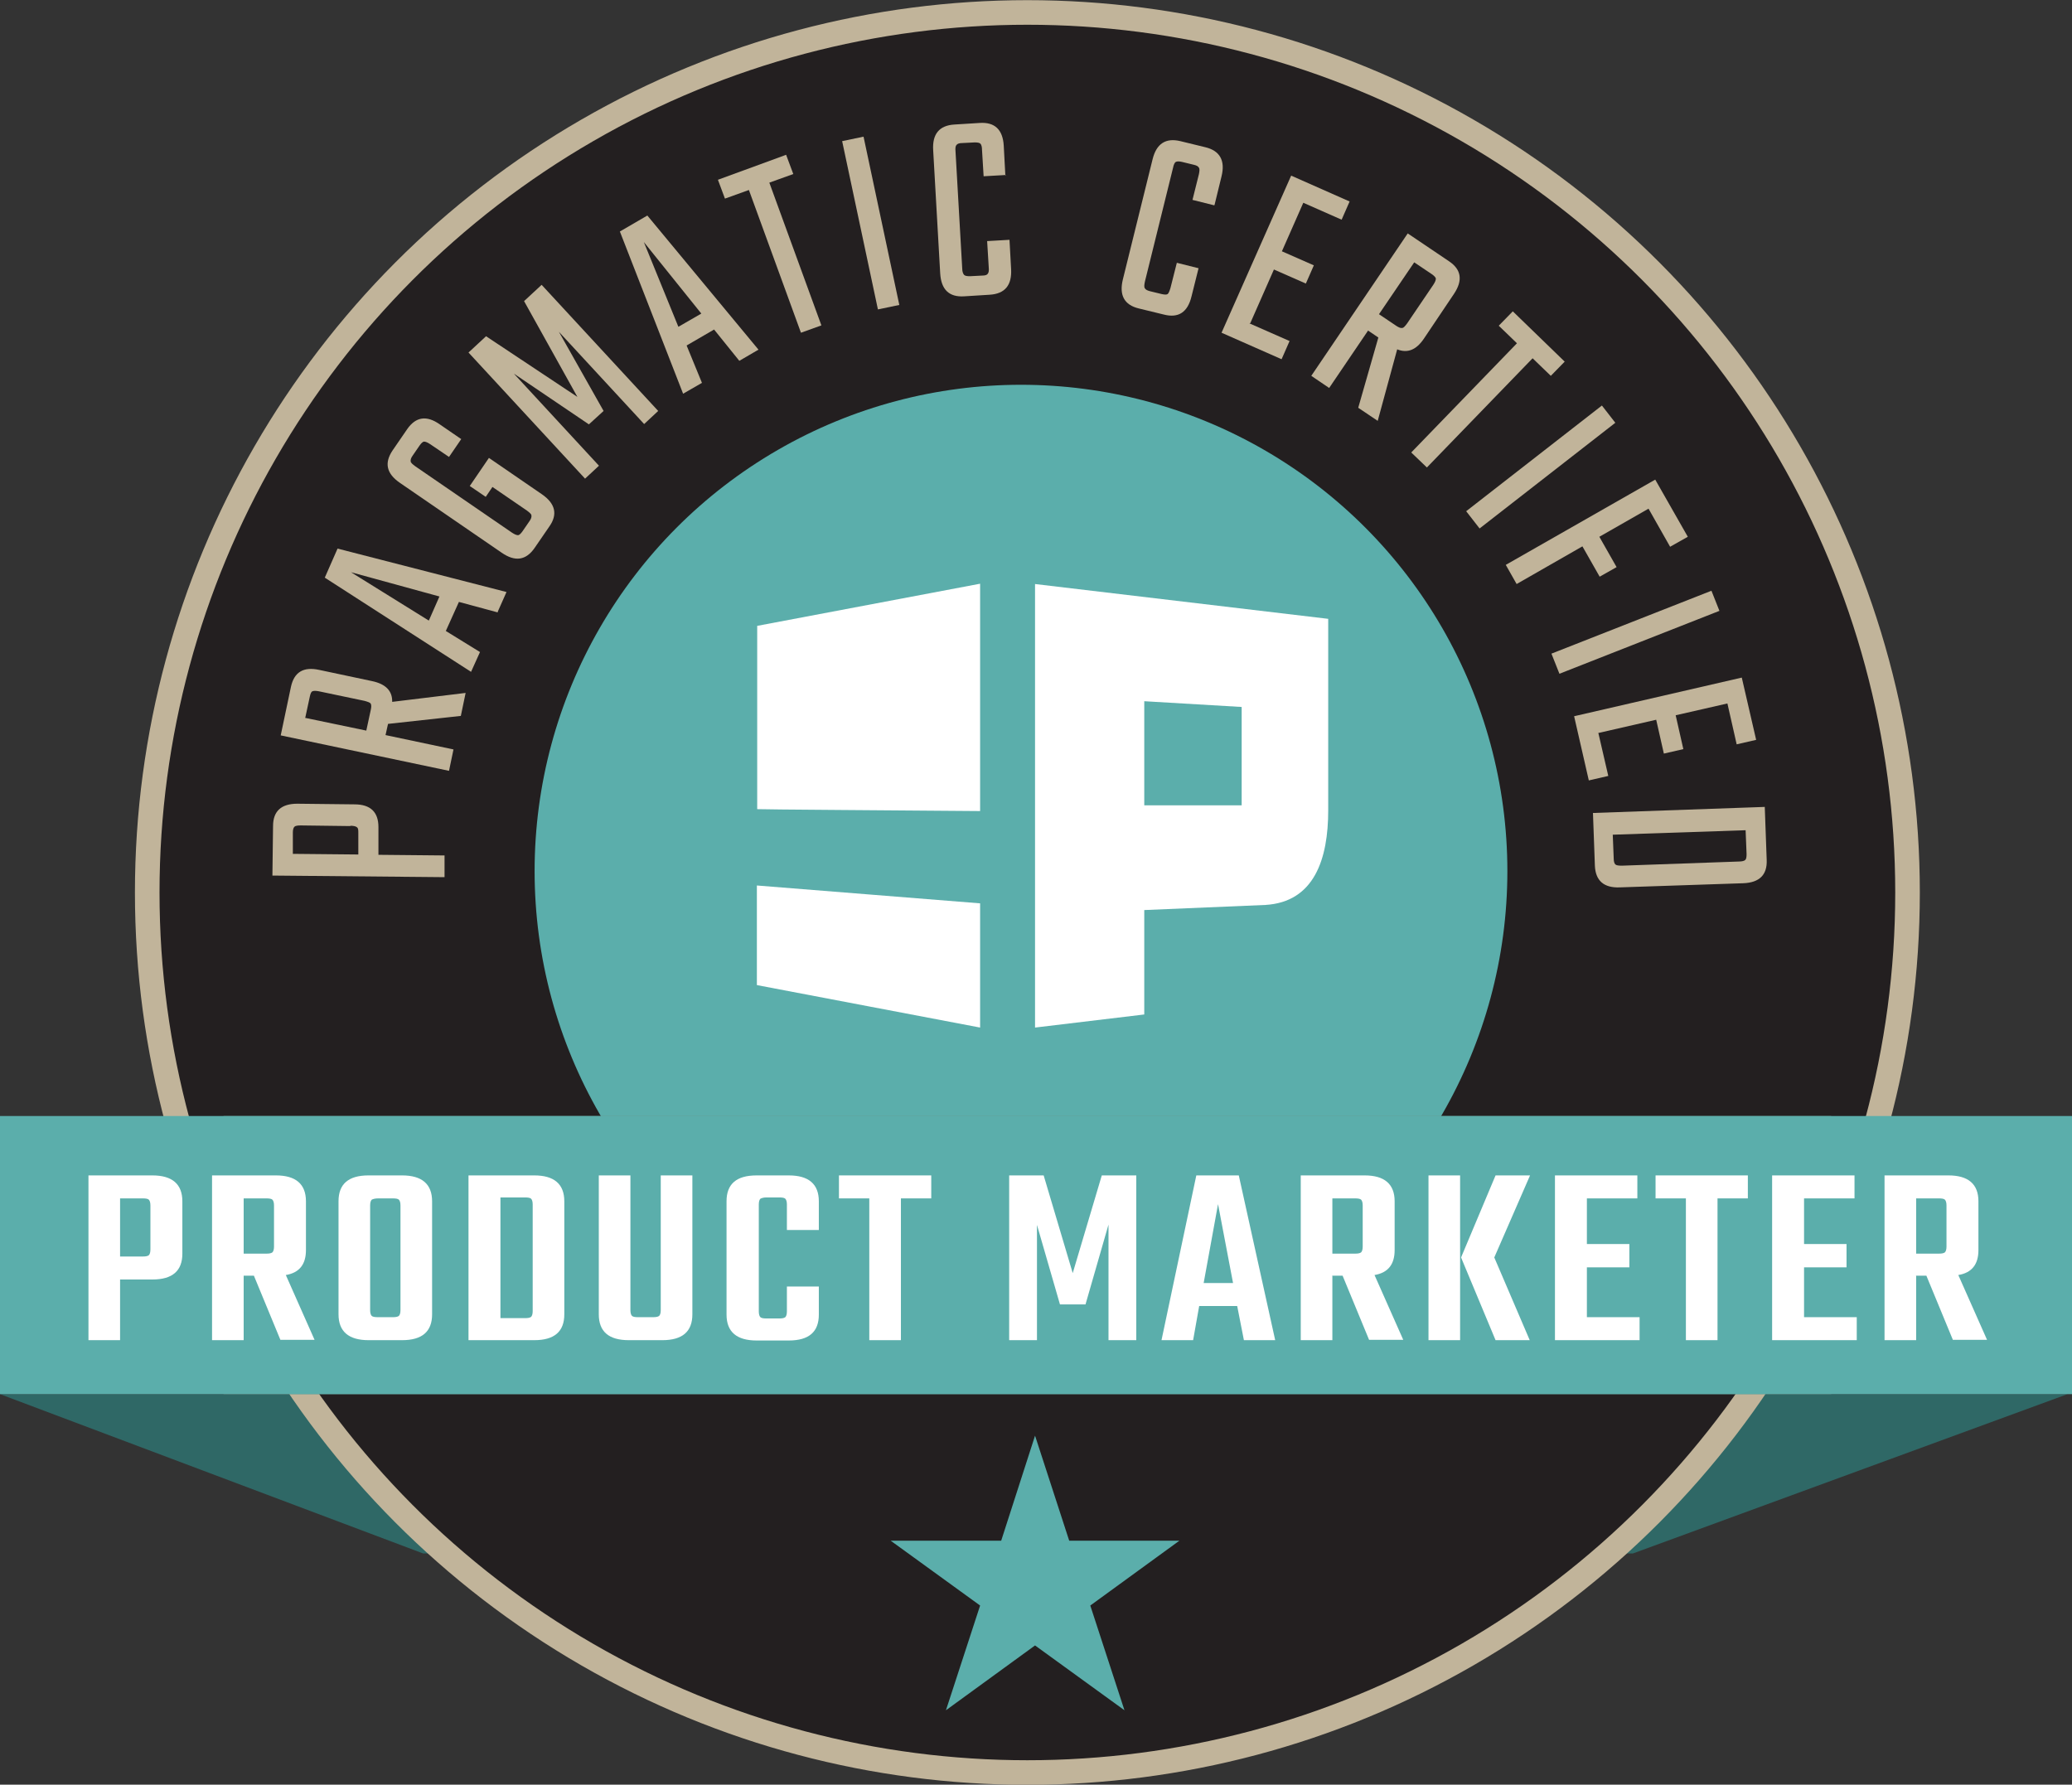 <?xml version="1.0" encoding="UTF-8"?>
<svg id="Layer_1" data-name="Layer 1" xmlns="http://www.w3.org/2000/svg" version="1.1" viewBox="0 0 648.8 558.9">
  <rect x="0" y="0" width="648.8" height="558.9" fill="#333333" stroke="none"/>
  <defs>
    <style>
      .cls-1 {
        fill: #c1b49a;
      }

      .cls-1, .cls-2, .cls-3, .cls-4, .cls-5, .cls-6, .cls-7, .cls-8 {
        stroke-width: 0px;
      }

      .cls-2 {
        fill: none;
      }

      .cls-3 {
        fill: #6a8e80;
      }

      .cls-4 {
        fill: #5baeab;
      }

      .cls-5 {
        fill: #2f6866;
      }

      .cls-6 {
        fill-rule: evenodd;
      }

      .cls-6, .cls-7 {
        fill: #fff;
      }

      .cls-8, .cls-9 {
        fill: #231f20;
      }

      .cls-9 {
        stroke: #c1b49a;
        stroke-miterlimit: 10;
        stroke-width: 7.7px;
      }
    </style>
  </defs>
  <rect class="cls-2" x="60.3" y="340.1" width="512.1" height="77.7"/>
  <polygon class="cls-5" points="511.3 486.5 132.5 486.5 0 436.6 647.4 436.6 511.3 486.5"/>
  <circle class="cls-8" cx="319.7" cy="275.2" r="271.3"/>
  <circle class="cls-9" cx="321.7" cy="279.5" r="275.6"/>
  <g>
    <path class="cls-1" d="M85.3,274.2l.2-15.5c0-4.7,2.6-7,7.6-7l17.9.2c5,0,7.5,2.4,7.5,7.1v8.7l20.7.2v6.8l-53.9-.5h0ZM109.7,258.7l-15.5-.2c-1,0-1.7.1-2,.4s-.5.9-.5,1.8v6.7l20.5.2v-6.7c0-.9,0-1.5-.4-1.8-.3-.3-1-.5-2.1-.5h0Z"/>
    <path class="cls-1" d="M120.7,230.2l21.3,4.5-1.4,6.7-52.7-11.1,3.2-15.2c1-4.6,3.9-6.4,8.9-5.3l16.5,3.5c4.3.9,6.4,3.1,6.3,6.5l23-2.8-1.5,7.2-22.8,2.5-.8,3.6h0ZM95.5,224.8l19.2,4,1.4-6.5c.2-.9.2-1.5,0-1.9s-.9-.6-1.9-.9l-14.3-3c-1-.2-1.7-.2-2.1,0-.4.2-.6.8-.8,1.7l-1.4,6.5h0Z"/>
    <path class="cls-1" d="M155.9,191.8l-12.2-3.3-4.1,9.1,10.7,6.6-2.8,6.2-45.8-29.5,4-9.1,52.9,13.6-2.8,6.3h.1ZM134.3,194.3l3.3-7.5-27.7-7.6,24.3,15.1h0Z"/>
    <path class="cls-1" d="M144.5,137.4l-3.9,5.7-5.9-4c-.9-.6-1.5-.8-1.9-.8s-.9.5-1.4,1.2l-2.2,3.2c-.5.7-.7,1.3-.6,1.8,0,.4.6.9,1.4,1.5l30.3,20.8c.9.6,1.5.8,1.9.8s.9-.5,1.4-1.2l2.2-3.2c.5-.7.7-1.3.6-1.8,0-.4-.6-.9-1.4-1.5l-10.8-7.4-2.1,3.1-5-3.4,6-8.8,16.6,11.4c4.2,2.9,5,6.3,2.3,10.1l-4.6,6.7c-2.7,3.9-6.1,4.4-10.3,1.5l-31.9-21.9c-4.2-2.9-4.9-6.2-2.3-10.1l4.6-6.7c2.7-3.9,6.1-4.4,10.2-1.5l6.7,4.6h0Z"/>
    <path class="cls-1" d="M187.6,145.8l-4.4,4.1-36.5-39.5,5.5-5.1,28.6,19-16.7-30,5.5-5.1,36.5,39.5-4.4,4.1-26.7-28.9,14,24.8-4.6,4.2-23.5-15.9,26.7,28.9h0Z"/>
    <path class="cls-1" d="M231.5,113l-7.9-9.8-8.6,5,4.8,11.7-5.9,3.4-19.8-50.8,8.6-5,34.8,42-6,3.5h0ZM212.5,102.3l7.1-4.1-18-22.4,10.8,26.5h.1Z"/>
    <path class="cls-1" d="M246.2,48.6l2.2,5.9-7.5,2.7,16.3,44.7-6.4,2.3-16.3-44.7-7.5,2.7-2.2-5.9,21.3-7.8h.1Z"/>
    <path class="cls-1" d="M263.7,44.2l6.7-1.4,11.2,52.7-6.7,1.4s-11.2-52.7-11.2-52.7Z"/>
    <path class="cls-1" d="M315,54.8l-7,.4-.5-8.2c0-1-.2-1.7-.5-2s-.9-.4-1.8-.4l-3.9.2c-.9,0-1.5.2-1.8.6-.3.3-.4,1-.3,2l2.1,36.7c0,1,.3,1.7.6,2,.3.3.9.4,1.8.4l3.9-.2c.9,0,1.5-.2,1.7-.6.3-.3.4-1,.3-2l-.5-8.2,7-.4.5,9.1c.3,5.1-1.9,7.8-6.7,8.1l-8,.5c-4.7.3-7.2-2.1-7.5-7.2l-2.2-38.6c-.3-5,1.9-7.7,6.6-8l8-.5c4.7-.3,7.2,2.1,7.5,7.1l.5,9.3h.2,0Z"/>
    <path class="cls-1" d="M380.2,64.3l-6.8-1.7,2-8c.2-1,.3-1.7,0-2.1-.2-.4-.7-.7-1.6-.9l-3.7-.9c-.9-.2-1.5-.2-1.9,0s-.7.9-.9,1.9l-8.8,35.6c-.2,1-.3,1.7,0,2.1.2.4.8.7,1.6.9l3.7.9c.9.2,1.5.2,1.8,0s.6-.9.9-1.9l2-7.9,6.8,1.7-2.2,8.8c-1.2,5-4.1,6.9-8.7,5.7l-7.8-1.9c-4.6-1.1-6.2-4.2-5-9.1l9.3-37.6c1.2-4.9,4.1-6.8,8.7-5.7l7.8,1.9c4.6,1.1,6.3,4.2,5.1,9.1l-2.2,9h0Z"/>
    <path class="cls-1" d="M391.3,101.3l12.5,5.5-2.5,5.7-18.8-8.3,21.8-49.2,18.3,8.1-2.5,5.7-12-5.3-6.7,15.2,10,4.4-2.5,5.7-10-4.4-7.4,16.8h-.2,0Z"/>
    <path class="cls-1" d="M428.4,103.5l-12.2,18-5.6-3.8,30.2-44.6,12.9,8.7c3.9,2.6,4.4,6,1.6,10.2l-9.4,14c-2.4,3.6-5.2,4.7-8.4,3.4l-6.1,22.4-6.1-4.1,6.3-22-3.1-2.1h0ZM442.8,82.2l-11,16.2,5.5,3.7c.8.5,1.3.7,1.8.6.4,0,.9-.6,1.5-1.4l8.2-12.1c.6-.9.8-1.5.8-1.9s-.5-.9-1.2-1.4l-5.5-3.7h0Z"/>
    <path class="cls-1" d="M490,113.2l-4.4,4.5-5.7-5.5-33.1,34.2-4.9-4.7,33.1-34.2-5.7-5.5,4.4-4.5,16.3,15.8h0Z"/>
    <path class="cls-1" d="M501.6,127l4.2,5.4-42.5,33.1-4.2-5.4,42.5-33.1Z"/>
    <path class="cls-1" d="M523,171.3l-6.8-12-15.4,8.8,5.4,9.5-5.3,3-5.4-9.5-20.6,11.8-3.4-6,46.8-26.7,10.2,17.9-5.5,3.1h0Z"/>
    <path class="cls-1" d="M535.9,185l2.5,6.3-50.1,19.7-2.5-6.3,50.1-19.7Z"/>
    <path class="cls-1" d="M500.5,229.6l3.1,13.4-6.1,1.4-4.6-20.1,52.5-12.1,4.5,19.5-6.1,1.4-2.9-12.8-16.2,3.7,2.4,10.6-6.1,1.4-2.4-10.6-17.9,4.1h-.2Z"/>
    <path class="cls-1" d="M552.6,252.8l.6,16.5c.2,4.7-2.3,7.1-7.3,7.3l-38.7,1.3c-5,.2-7.6-2.1-7.8-6.8l-.6-16.5,53.8-1.9h0ZM507.9,271.1l36.6-1.3c1,0,1.7-.2,2-.5s.4-.9.4-1.8l-.3-7.5-41.6,1.4.3,7.5c0,.9.2,1.5.5,1.8s1,.4,2,.4h0Z"/>
  </g>
  <polygon class="cls-4" points="324.1 449.6 334.8 482.5 369.3 482.5 341.4 502.8 352.1 535.6 324.1 515.3 296.2 535.6 306.9 502.8 278.9 482.5 313.5 482.5 324.1 449.6"/>
  <circle class="cls-4" cx="319.7" cy="272.8" r="152.3"/>
  <rect class="cls-3" x="70" y="349.5" width="503.4" height="87.1"/>
  <rect class="cls-4" y="349.5" width="648.8" height="87.1"/>
  <g>
    <path class="cls-7" d="M27.7,368.1h20c6.2,0,9.4,2.7,9.4,8.1v16.4c0,5.4-3.1,8.1-9.4,8.1h-10.1v19h-9.9s0-51.6,0-51.6ZM47.1,391.3v-13.8c0-.9-.2-1.5-.5-1.8s-1-.4-1.9-.4h-7.1v18.2h7.1c.9,0,1.5-.1,1.9-.4.3-.3.5-.9.5-1.8h0Z"/>
    <path class="cls-7" d="M76.3,399.6v20.1h-9.9v-51.6h20c6.2,0,9.4,2.7,9.4,8.1v15.3c0,4.5-2.1,7.1-6.3,7.8l9,20.3h-10.7l-8.3-20.1h-3.3.1ZM76.3,375.3v17.3h7.1c.9,0,1.5-.1,1.9-.4.3-.3.5-.9.5-1.8v-12.9c0-.9-.2-1.5-.5-1.8s-1-.4-1.9-.4h-7.1Z"/>
    <path class="cls-7" d="M115.4,368.1h10.5c6.2,0,9.4,2.7,9.4,8.1v35.4c0,5.4-3.1,8.1-9.4,8.1h-10.5c-6.2,0-9.4-2.7-9.4-8.1v-35.4c0-5.4,3.1-8.1,9.4-8.1ZM125.4,410.3v-32.8c0-.9-.2-1.5-.5-1.8s-1-.4-1.9-.4h-4.6c-1,0-1.6.2-2,.4-.3.3-.5.9-.5,1.8v32.8c0,.9.2,1.5.5,1.8s1,.4,2,.4h4.6c.9,0,1.5-.1,1.9-.4.3-.3.5-.9.5-1.8Z"/>
    <path class="cls-7" d="M146.7,368.1h20.6c6.2,0,9.4,2.7,9.4,8.1v35.4c0,5.4-3.1,8.1-9.4,8.1h-20.6v-51.6ZM166.8,410.6v-33.4c0-.9-.2-1.5-.5-1.8s-1-.4-1.9-.4h-7.7v37.8h7.7c.9,0,1.5-.1,1.9-.4.3-.3.5-.9.5-1.8h0Z"/>
    <path class="cls-7" d="M206.9,368.1h9.9v43.5c0,5.4-3.1,8.1-9.4,8.1h-10.5c-6.3,0-9.4-2.7-9.4-8.1v-43.5h9.9v42.2c0,.9.2,1.5.5,1.8s1,.4,1.9.4h4.6c1,0,1.6-.1,2-.4.3-.3.5-.9.5-1.8v-42.2Z"/>
    <path class="cls-7" d="M256.4,385.2h-10v-8c0-.9-.2-1.5-.5-1.8s-1-.4-1.9-.4h-4c-.9,0-1.5.2-1.9.4-.3.3-.5.9-.5,1.8v33.5c0,.9.2,1.5.5,1.8s1,.4,1.9.4h4c.9,0,1.5-.1,1.9-.4.3-.3.5-.9.5-1.8v-7.8h10v8.8c0,5.4-3.1,8.1-9.4,8.1h-10.1c-6.2,0-9.4-2.7-9.4-8.1v-35.5c0-5.4,3.1-8.1,9.4-8.1h10.1c6.2,0,9.4,2.7,9.4,8.1v9Z"/>
    <path class="cls-7" d="M291.6,368.1v7.2h-9.5v44.4h-9.9v-44.4h-9.5v-7.2h28.9Z"/>
    <path class="cls-7" d="M324.8,419.7h-8.8v-51.6h10.8l9.1,30.6,9.1-30.6h10.8v51.6h-8.7v-36.2l-7.2,25h-8l-7.2-24.9v36.1h.1Z"/>
    <path class="cls-7" d="M389.5,419.7l-2.1-10.7h-11.9l-1.9,10.7h-9.9l10.9-51.6h13.3l11.4,51.6h-10,.2ZM376.9,401.8h9.2l-4.7-24.7-4.5,24.7Z"/>
    <path class="cls-7" d="M417.2,399.6v20.1h-9.9v-51.6h20c6.2,0,9.4,2.7,9.4,8.1v15.3c0,4.5-2.1,7.1-6.3,7.8l9,20.3h-10.7l-8.3-20.1h-3.3,0ZM417.2,375.3v17.3h7.1c.9,0,1.5-.1,1.9-.4.3-.3.5-.9.5-1.8v-12.9c0-.9-.2-1.5-.5-1.8s-1-.4-1.9-.4h-7.1Z"/>
    <path class="cls-7" d="M447.3,419.7v-51.6h9.9v51.6h-9.9ZM479.1,368.1l-11.2,25.7,11.1,25.9h-10.7l-10.8-25.9,10.8-25.7h10.8Z"/>
    <path class="cls-7" d="M496.9,412.5h16.5v7.2h-26.5v-51.6h25.8v7.2h-15.8v14.3h13.3v7.3h-13.3v15.6Z"/>
    <path class="cls-7" d="M547.3,368.1v7.2h-9.5v44.4h-9.9v-44.4h-9.5v-7.2h28.9Z"/>
    <path class="cls-7" d="M564.9,412.5h16.5v7.2h-26.5v-51.6h25.8v7.2h-15.8v14.3h13.3v7.3h-13.3v15.6Z"/>
    <path class="cls-7" d="M600,399.6v20.1h-9.9v-51.6h20c6.2,0,9.4,2.7,9.4,8.1v15.3c0,4.5-2.1,7.1-6.3,7.8l9,20.3h-10.7l-8.3-20.1h-3.3,0ZM600,375.3v17.3h7.1c.9,0,1.5-.1,1.9-.4.3-.3.5-.9.5-1.8v-12.9c0-.9-.2-1.5-.5-1.8s-1-.4-1.9-.4h-7.1Z"/>
  </g>
  <g>
    <path class="cls-6" d="M306.9,254c-23.3-.2-69.8-.5-69.8-.6v-57.4c23.3-4.4,46.5-8.8,69.8-13.2v71.2h0Z"/>
    <path class="cls-6" d="M236.9,277.3c23.3,1.9,46.7,3.7,70,5.6v38.9h0c-23.3-4.4-46.6-8.9-69.9-13.3v-31.2h-.1Z"/>
    <path class="cls-7" d="M415.9,193.8l-91.8-10.9v138.9l34.2-4.1v-32.7s37.8-1.6,37.9-1.6c15.4-.9,19.7-14.5,19.7-29.6v-60h0ZM388.8,252.2h-30.5v-32.6l30.5,1.8v30.8h0Z"/>
  </g>
</svg>